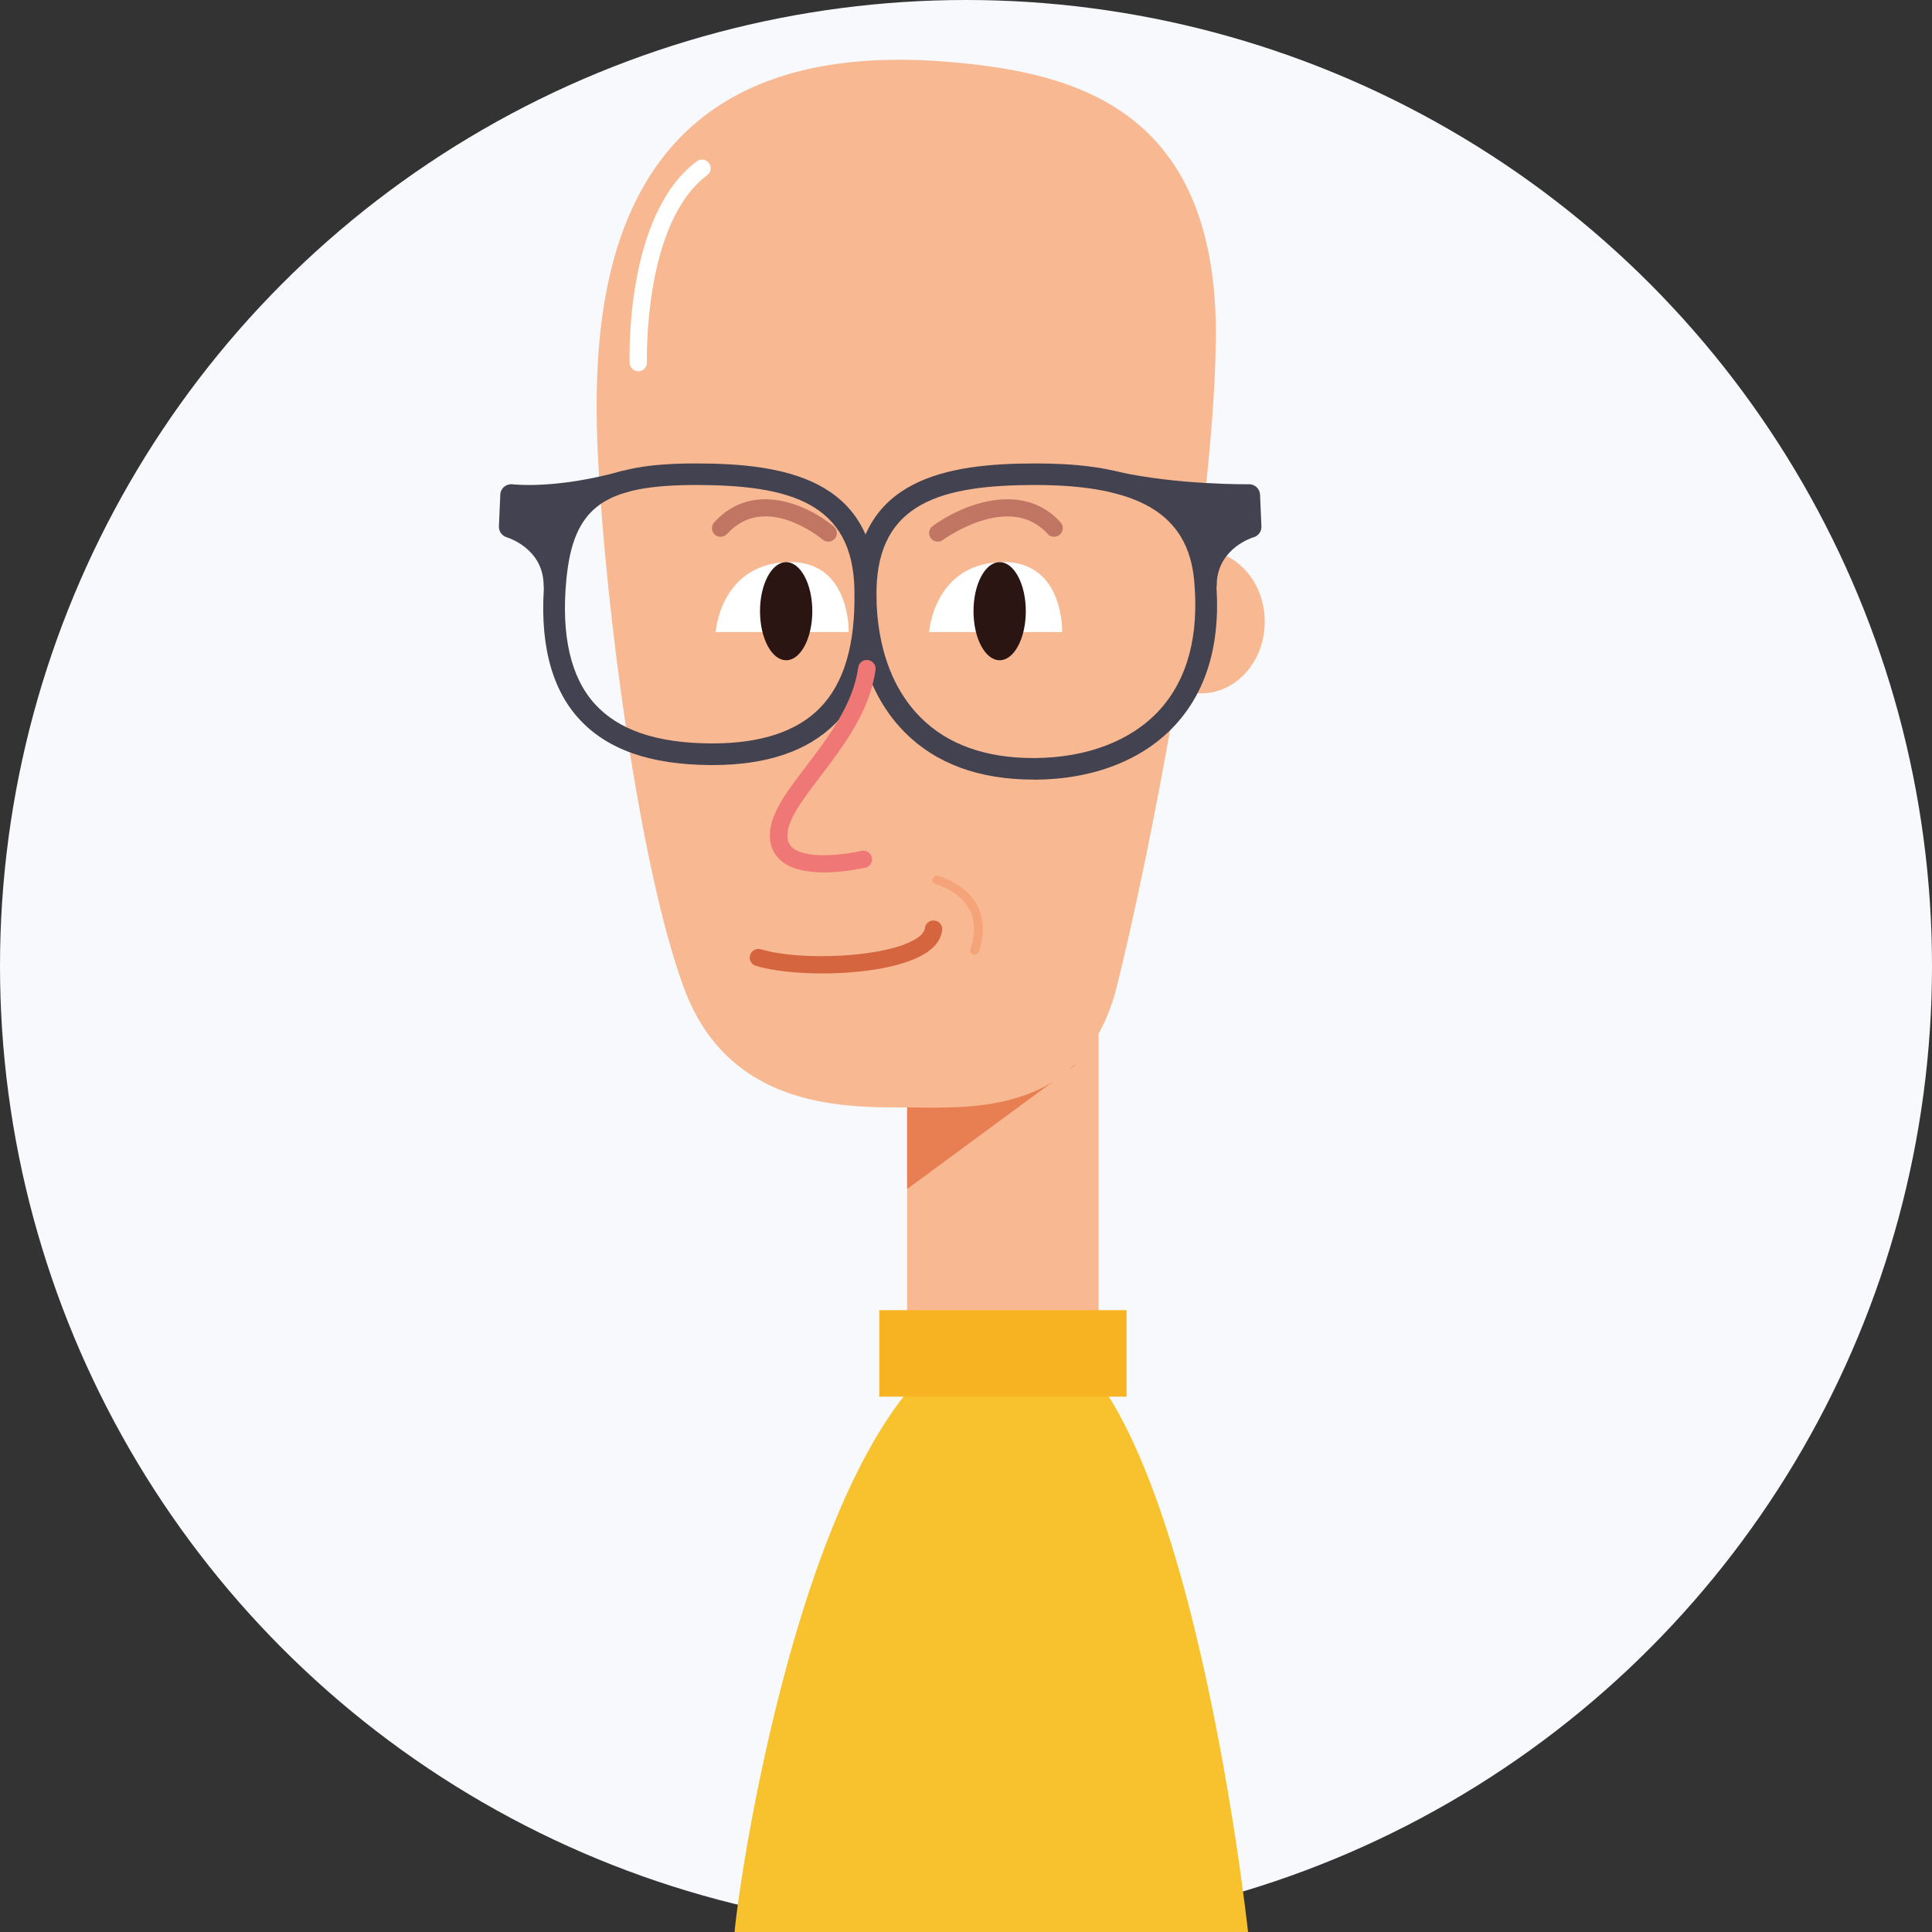 <svg width="194" height="194" viewBox="0 0 194 194" fill="none" xmlns="http://www.w3.org/2000/svg">
<rect x="0" y="0" width="194" height="194" fill="#333333" stroke="none"/>
<circle cx="97" cy="97" r="97" fill="#F7F9FC"/>
<g clip-path="url(#clip0_95_35833)">
<path d="M55.844 54.293H53.318C52.952 54.293 52.656 53.999 52.656 53.636C52.656 53.274 52.952 52.98 53.318 52.98H55.844C56.21 52.98 56.506 53.274 56.506 53.636C56.516 53.999 56.219 54.293 55.844 54.293Z" fill="white"/>
<path d="M64.103 37.285C63.63 37.285 63.245 36.913 63.225 36.443C63.205 35.835 62.8 21.53 69.966 16.203C70.351 15.909 70.904 15.988 71.19 16.379C71.477 16.761 71.398 17.31 71.013 17.593C64.567 22.391 64.962 36.247 64.962 36.384C64.982 36.864 64.597 37.265 64.113 37.285C64.123 37.285 64.113 37.285 64.103 37.285Z" fill="white"/>
<path d="M102.205 133.359C82.612 133.359 74.459 186.518 73.758 193.999H125.321C125.321 193.999 118.797 133.359 102.205 133.359Z" fill="#F7C22E"/>
<path d="M110.318 98.414H91.09V138.344H110.318V98.414Z" fill="#F8B992"/>
<path d="M107.988 106.951L91.09 119.396V105.492L107.988 106.951Z" fill="#E87F52"/>
<path d="M126.999 62.429C126.999 66.405 124.137 69.626 120.603 69.626C117.069 69.626 114.207 66.405 114.207 62.429C114.207 58.454 117.069 55.232 120.603 55.232C124.137 55.232 126.999 58.444 126.999 62.429Z" fill="#F8B992"/>
<path d="M112.264 82.463C110.21 82.463 104.732 82.228 102.314 79.819C101.436 78.948 101.021 77.881 101.07 76.666C101.327 70.948 111.79 63.154 112.244 62.831C112.629 62.547 113.181 62.625 113.468 63.007C113.754 63.389 113.675 63.937 113.29 64.221C110.437 66.326 103.005 72.681 102.817 76.735C102.788 77.46 103.025 78.057 103.548 78.586C105.552 80.573 111.04 80.799 112.974 80.71C113.487 80.671 113.863 81.063 113.892 81.543C113.912 82.022 113.537 82.424 113.053 82.453C112.984 82.444 112.708 82.463 112.264 82.463Z" fill="#2A1513"/>
<path d="M95.524 6.235C60.602 3.18 59.299 30.391 60.039 45.754C60.78 61.127 64.215 87.055 68.647 99.129C73.069 111.202 84.459 111.202 90.727 111.202C96.995 111.202 108.8 112.298 112.126 99.129C115.147 87.153 121.78 54.195 122.086 34.406C122.451 10.994 108.06 7.332 95.524 6.235Z" fill="#F8B992"/>
<path d="M71.863 63.467C71.863 63.467 72.298 56.809 78.871 56.447C85.435 56.084 85.218 63.467 85.218 63.467" fill="white"/>
<path d="M81.567 61.373C81.567 64.095 80.393 66.298 78.942 66.298C77.491 66.298 76.316 64.095 76.316 61.373C76.316 58.65 77.491 56.447 78.942 56.447C80.393 56.447 81.567 58.65 81.567 61.373Z" fill="#2A1513"/>
<path d="M93.301 63.467C93.301 63.467 93.735 56.809 100.309 56.447C106.873 56.084 106.656 63.467 106.656 63.467" fill="white"/>
<path d="M103.005 61.373C103.005 64.095 101.83 66.298 100.379 66.298C98.928 66.298 97.754 64.095 97.754 61.373C97.754 58.65 98.928 56.447 100.379 56.447C101.83 56.447 103.005 58.65 103.005 61.373Z" fill="#2A1513"/>
<path d="M82.583 97.747C79.958 97.747 77.5 97.473 75.901 96.984C75.437 96.847 75.18 96.357 75.319 95.897C75.467 95.436 75.95 95.182 76.414 95.319C80.353 96.523 89.108 96.161 92.049 94.222C92.562 93.889 92.829 93.547 92.868 93.204C92.918 92.724 93.342 92.382 93.826 92.43C94.309 92.479 94.655 92.9 94.606 93.38C94.517 94.261 93.984 95.035 93.016 95.671C90.805 97.121 86.522 97.747 82.583 97.747Z" fill="#D5653E"/>
<path d="M64.103 37.285C63.63 37.285 63.245 36.913 63.225 36.443C63.205 35.835 62.8 21.53 69.966 16.203C70.351 15.909 70.904 15.988 71.19 16.379C71.477 16.761 71.398 17.31 71.013 17.593C64.567 22.391 64.962 36.247 64.962 36.384C64.982 36.864 64.597 37.265 64.113 37.285C64.123 37.285 64.113 37.285 64.103 37.285Z" fill="white"/>
<path d="M94.17 54.39C93.903 54.39 93.637 54.272 93.469 54.037C93.183 53.655 93.262 53.107 93.647 52.823C96.381 50.806 102.579 48.123 106.498 52.451C106.824 52.803 106.794 53.352 106.429 53.675C106.074 53.998 105.511 53.969 105.195 53.606C101.346 49.367 94.752 54.164 94.683 54.214C94.535 54.331 94.347 54.39 94.17 54.39Z" fill="#C07663"/>
<path d="M83.166 54.389C82.969 54.389 82.762 54.321 82.604 54.184C82.367 53.988 76.81 49.425 73.01 53.616C72.684 53.968 72.131 53.998 71.776 53.684C71.421 53.361 71.391 52.813 71.707 52.461C75.655 48.103 81.301 50.825 83.729 52.872C84.094 53.185 84.144 53.724 83.828 54.096C83.66 54.282 83.413 54.389 83.166 54.389Z" fill="#C07663"/>
<path d="M97.861 95.859C97.812 95.859 97.773 95.849 97.723 95.839C97.496 95.761 97.368 95.516 97.447 95.291C97.97 93.744 97.93 92.402 97.328 91.296C96.302 89.406 93.963 88.789 93.943 88.779C93.706 88.721 93.568 88.486 93.627 88.251C93.686 88.016 93.923 87.879 94.16 87.937C94.269 87.967 96.884 88.652 98.098 90.875C98.829 92.207 98.888 93.783 98.286 95.575C98.207 95.741 98.039 95.859 97.861 95.859Z" fill="#F5A378"/>
<path d="M55.407 51.904H52.88C52.515 51.904 52.219 51.61 52.219 51.248C52.219 50.886 52.515 50.592 52.88 50.592H55.407C55.772 50.592 56.068 50.886 56.068 51.248C56.078 51.6 55.772 51.904 55.407 51.904Z" fill="white"/>
<path d="M71.566 76.823H71.339C65.259 76.784 60.936 75.256 58.123 72.162C55.26 69.019 54.105 64.25 54.698 58.013C55.616 48.417 60.956 46.537 69.869 46.537C78.713 46.537 87.784 48.045 88.001 59.208C88.119 65.327 86.767 69.724 83.875 72.651C81.131 75.413 76.985 76.823 71.566 76.823ZM69.869 48.701C60.6 48.701 57.57 50.924 56.869 58.209C56.336 63.819 57.303 68.02 59.742 70.703C62.13 73.317 65.92 74.61 71.349 74.649H71.556C76.373 74.649 79.986 73.464 82.296 71.124C84.753 68.637 85.908 64.75 85.8 59.247C85.642 50.493 79.315 48.701 69.869 48.701Z" fill="#424250"/>
<path d="M62.685 48.348C55.676 50.296 51.334 49.709 51.334 49.709L51.195 52.911C51.195 52.911 55.686 54.213 55.686 58.805C55.686 58.805 55.301 51.765 60.72 48.955" fill="#424250"/>
<path d="M55.685 59.892C55.103 59.892 54.629 59.442 54.59 58.864C54.59 58.834 54.58 58.717 54.58 58.531C54.412 55.045 51.026 53.997 50.878 53.948C50.404 53.802 50.079 53.361 50.099 52.862L50.237 49.66C50.247 49.356 50.395 49.072 50.632 48.876C50.868 48.681 51.184 48.592 51.48 48.632C51.52 48.632 55.725 49.16 62.387 47.31C62.97 47.143 63.572 47.486 63.74 48.064C63.907 48.641 63.562 49.239 62.98 49.405C62.437 49.552 61.913 49.689 61.41 49.816C61.351 49.865 61.292 49.904 61.223 49.934C57.018 52.117 56.781 57.395 56.771 58.541C56.771 58.629 56.781 58.727 56.781 58.815C56.781 59.402 56.307 59.882 55.715 59.902C55.715 59.892 55.705 59.892 55.685 59.892ZM52.329 52.176C53.247 52.587 54.333 53.302 55.202 54.35C55.567 53.126 56.149 51.804 57.077 50.609C54.984 50.884 53.385 50.903 52.379 50.864L52.329 52.176Z" fill="#424250"/>
<path d="M123.883 51.904H121.357C120.991 51.904 120.695 51.61 120.695 51.248C120.695 50.886 120.991 50.592 121.357 50.592H123.883C124.249 50.592 124.545 50.886 124.545 51.248C124.555 51.6 124.259 51.904 123.883 51.904Z" fill="white"/>
<path d="M103.766 78.282C98.318 78.282 93.965 76.676 90.836 73.523C86.325 68.96 85.752 62.595 85.822 59.208C86.039 48.045 95.11 46.537 103.954 46.537C111.268 46.537 121.099 47.732 122.076 58.013C122.668 64.211 121.316 69.175 118.049 72.759C114.831 76.284 109.837 78.252 103.954 78.291L103.766 78.282ZM103.954 48.701C94.508 48.701 88.181 50.493 88.013 59.247C87.954 62.292 88.447 68.01 92.405 72.005C95.1 74.737 98.93 76.118 103.766 76.118H103.944C109.195 76.079 113.627 74.365 116.43 71.3C119.263 68.186 120.428 63.79 119.904 58.219C119.273 51.639 114.357 48.701 103.954 48.701Z" fill="#424250"/>
<path d="M112.016 48.426C118.333 49.816 125.43 49.709 125.43 49.709L125.568 52.91C125.568 52.91 121.077 54.213 121.077 58.805C121.077 58.805 121.699 52.998 115.885 49.562" fill="#424250"/>
<path d="M121.079 59.893C121.059 59.893 121.039 59.893 121.019 59.893C120.437 59.863 119.983 59.384 119.983 58.806C119.983 58.61 119.993 58.414 120.003 58.218C119.993 56.877 119.578 53.009 115.324 50.502C115.137 50.395 114.998 50.238 114.91 50.062C113.873 49.905 112.817 49.719 111.781 49.484C111.188 49.357 110.823 48.779 110.951 48.192C111.08 47.604 111.662 47.242 112.254 47.369C118.364 48.72 125.353 48.623 125.412 48.623H125.431C126.014 48.623 126.498 49.083 126.527 49.66L126.665 52.862C126.685 53.362 126.359 53.812 125.876 53.949C125.737 53.988 122.48 55.007 122.194 58.326C122.194 58.659 122.174 58.874 122.164 58.914C122.105 59.472 121.631 59.893 121.079 59.893ZM118.917 50.522C120.21 51.805 121 53.185 121.473 54.449C122.362 53.332 123.487 52.588 124.435 52.167L124.375 50.786C123.23 50.777 121.246 50.728 118.917 50.522Z" fill="#424250"/>
<path d="M87.043 67.141C86.056 74.465 77.942 79.938 78.189 84.08C78.436 88.232 86.678 86.273 86.678 86.273" fill="#F8B992"/>
<path d="M82.751 87.605C81.26 87.605 79.691 87.37 78.625 86.586C77.826 85.999 77.371 85.147 77.312 84.129C77.174 81.886 78.941 79.576 80.984 76.893C83.185 74.004 85.673 70.724 86.176 67.023C86.245 66.543 86.679 66.21 87.163 66.278C87.647 66.347 87.982 66.778 87.913 67.258C87.351 71.419 84.715 74.885 82.386 77.95C80.55 80.359 78.971 82.435 79.069 84.041C79.099 84.55 79.296 84.922 79.681 85.206C81.231 86.351 85.209 85.744 86.482 85.441C86.956 85.333 87.43 85.617 87.538 86.087C87.647 86.557 87.361 87.027 86.887 87.135C86.541 87.194 84.725 87.605 82.751 87.605Z" fill="#EF7877"/>
<path d="M113.121 131.559H88.297V140.244H113.121V131.559Z" fill="#F8B323"/>
</g>
<defs>
<clipPath id="clip0_95_35833">
<rect width="77" height="188" fill="white" transform="translate(50 6)"/>
</clipPath>
</defs>
</svg>

